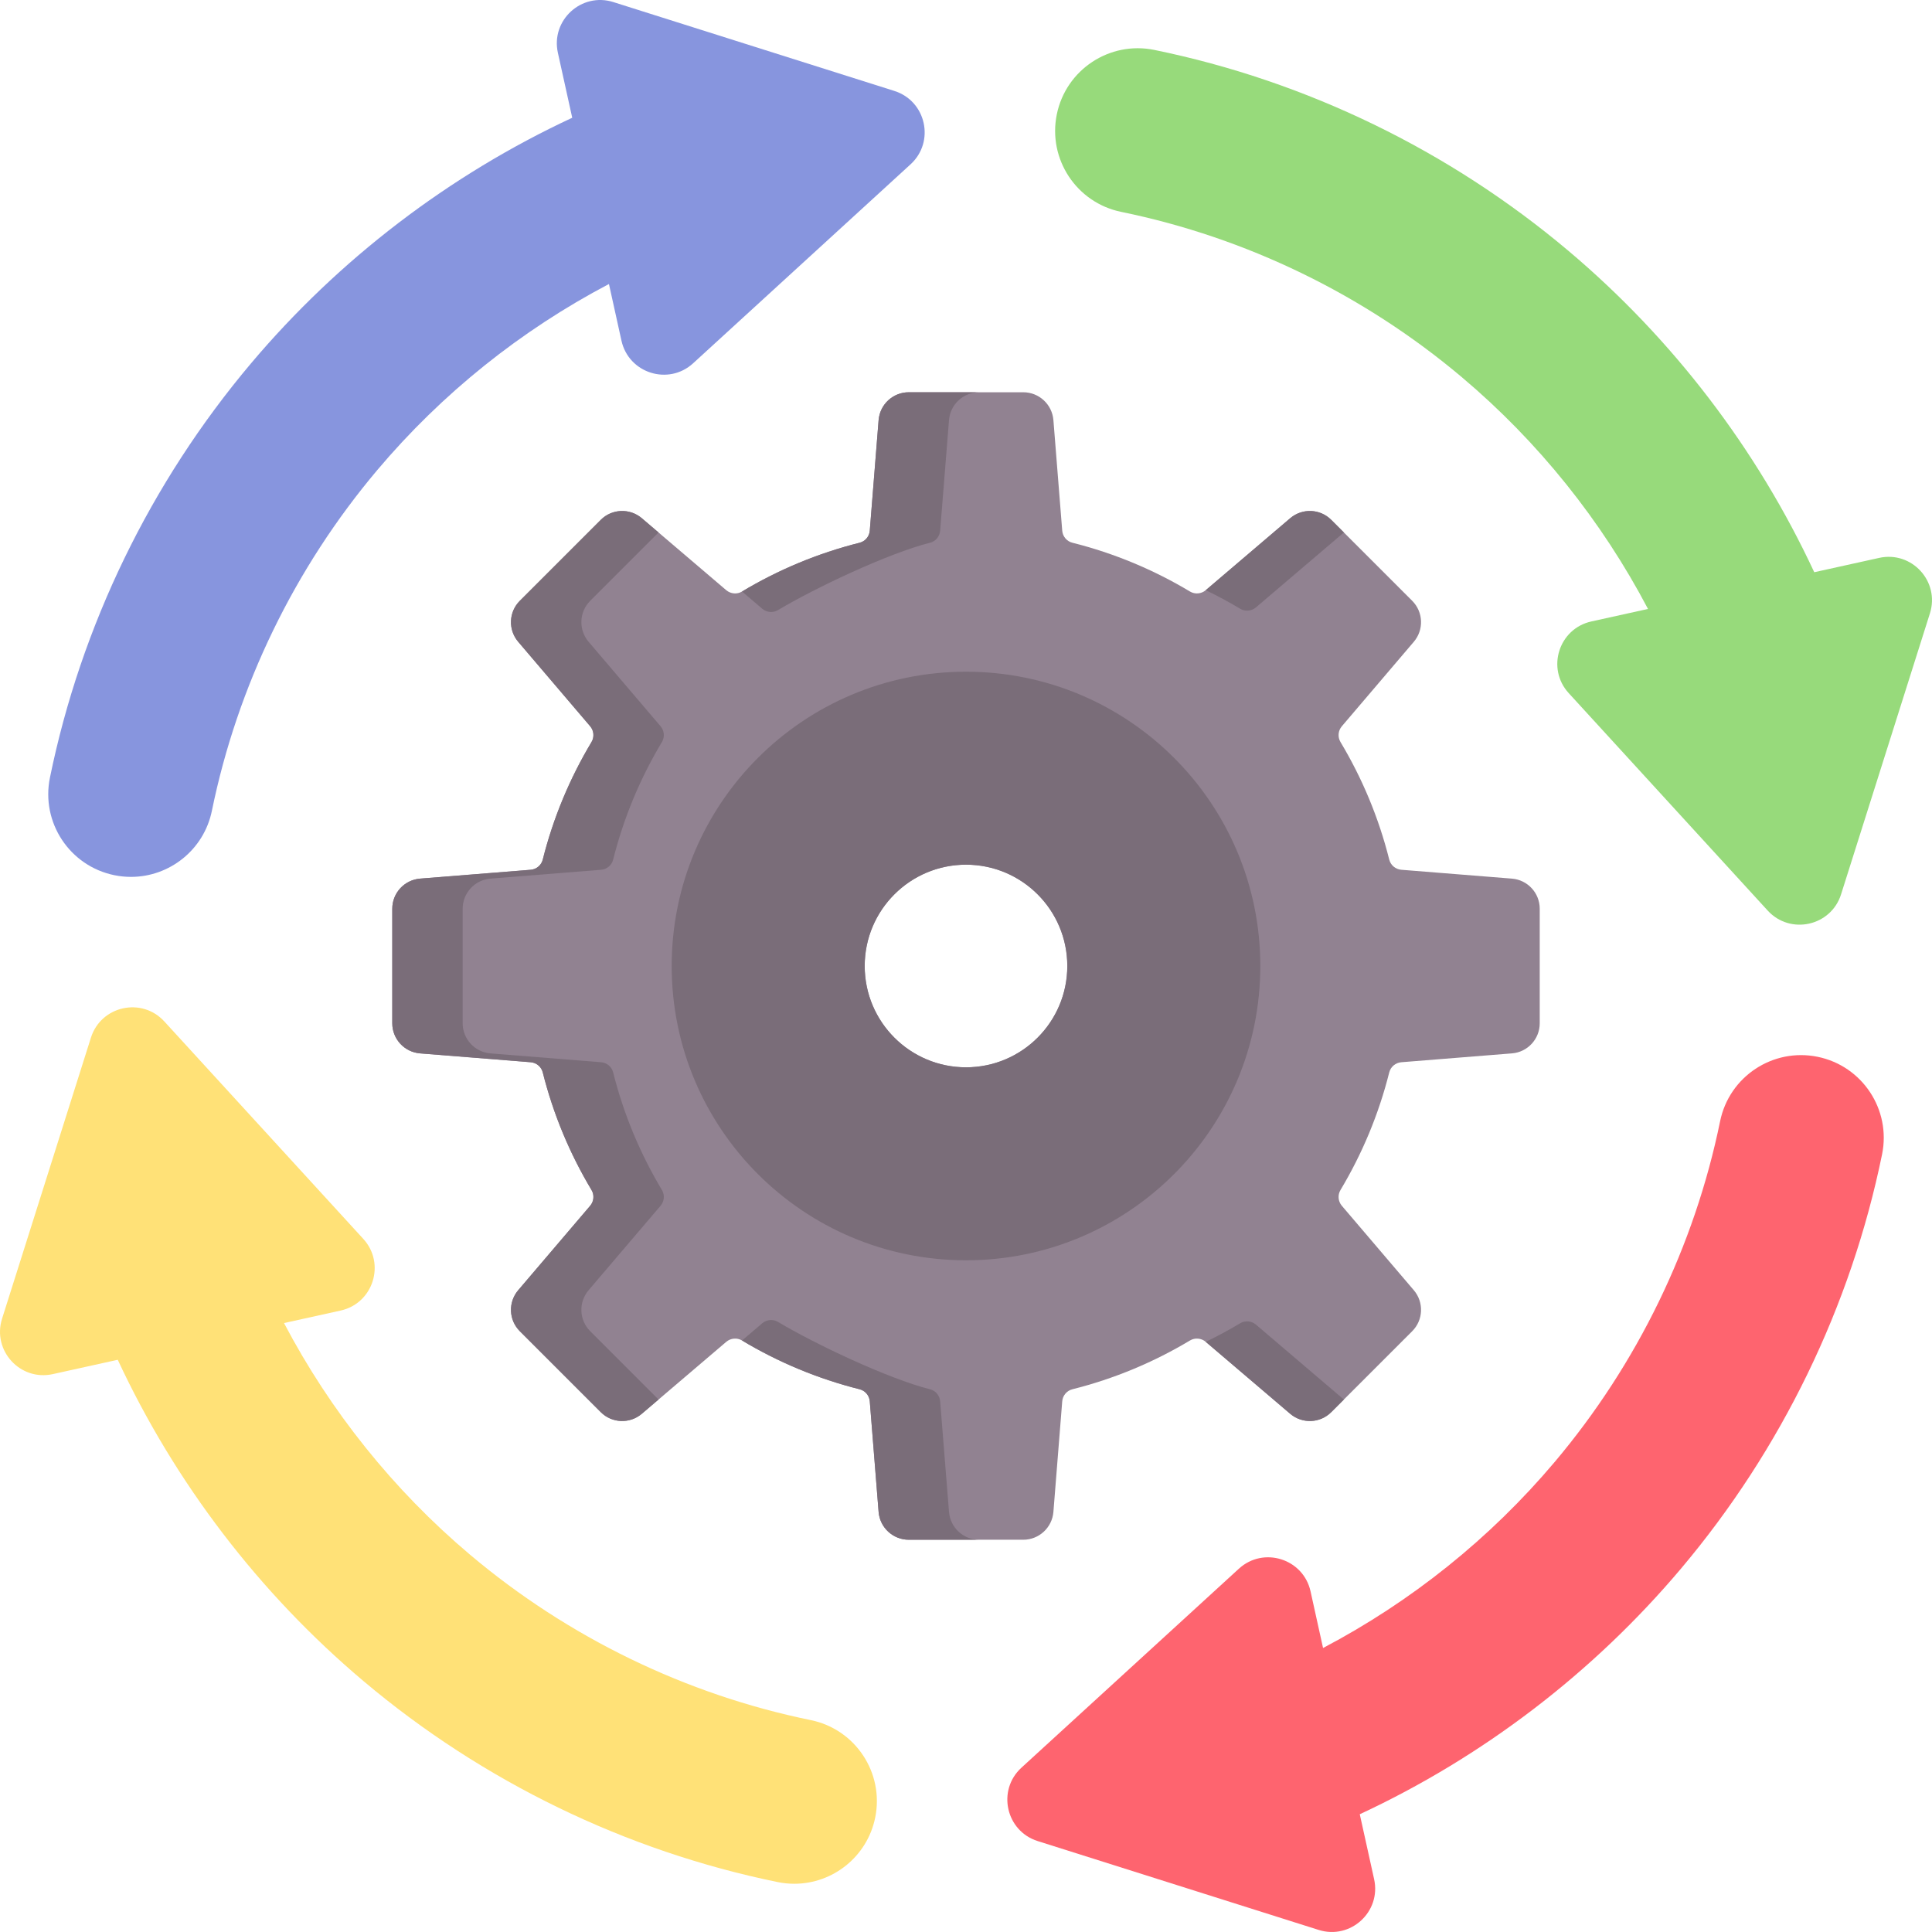 <svg xmlns="http://www.w3.org/2000/svg" id="Capa_1" height="512" viewBox="0 0 512 512" width="512"><g><g><path d="m400.675 232.844-29.311-2.347c-1.533-.123-2.82-1.204-3.201-2.696-2.789-11.115-7.184-21.582-12.916-31.153-.792-1.328-.648-3.005.35-4.178l19.081-22.395c2.707-3.18 2.521-7.904-.432-10.858l-21.458-21.458c-2.954-2.954-7.678-3.139-10.868-.432l-22.384 19.081c-1.173.988-2.861 1.142-4.178.35-9.571-5.743-20.048-10.137-31.153-12.926-1.492-.371-2.583-1.657-2.707-3.201l-2.336-29.3c-.34-4.168-3.818-7.379-7.986-7.379h-30.34c-4.178 0-7.657 3.211-7.997 7.379l-2.336 29.3c-.123 1.544-1.214 2.83-2.707 3.201-11.105 2.789-21.582 7.184-31.153 12.926-1.317.792-3.005.638-4.178-.35l-22.384-19.081c-3.18-2.707-7.914-2.521-10.868.432l-21.458 21.458c-2.954 2.954-3.139 7.678-.432 10.858l19.081 22.395c.998 1.173 1.142 2.851.35 4.178-5.732 9.571-10.127 20.038-12.916 31.153-.381 1.492-1.667 2.573-3.201 2.696l-29.311 2.347c-4.168.34-7.369 3.808-7.369 7.986v30.35c0 4.168 3.201 7.647 7.369 7.976l29.311 2.347c1.534.123 2.82 1.204 3.201 2.696 2.789 11.115 7.184 21.582 12.916 31.163.792 1.317.648 3.005-.35 4.178l-19.081 22.384c-2.707 3.18-2.521 7.914.432 10.858l21.458 21.458c2.954 2.954 7.688 3.139 10.868.432l22.384-19.07c1.173-.998 2.861-1.142 4.178-.36 9.571 5.743 20.048 10.137 31.153 12.926 1.492.37 2.583 1.667 2.707 3.201l2.336 29.311c.34 4.158 3.818 7.369 7.997 7.369h30.34c4.168 0 7.647-3.211 7.986-7.369l2.336-29.311c.124-1.533 1.214-2.83 2.707-3.201 11.105-2.789 21.582-7.184 31.153-12.926 1.317-.782 3.005-.638 4.178.36l22.384 19.07c3.19 2.707 7.914 2.521 10.868-.432l21.458-21.458c2.954-2.944 3.139-7.678.432-10.858l-19.081-22.384c-.998-1.173-1.142-2.861-.35-4.178 5.732-9.581 10.127-20.048 12.916-31.163.381-1.492 1.667-2.573 3.201-2.696l29.311-2.347c4.168-.329 7.369-3.808 7.369-7.976v-30.35c0-4.178-3.201-7.647-7.369-7.986zm-144.67 50.007c-14.83 0-26.851-12.021-26.851-26.851s12.021-26.851 26.851-26.851c14.82 0 26.841 12.021 26.841 26.851s-12.021 26.851-26.841 26.851z" fill="#918291"/><g fill="#7a6d79"><g><path d="m332.833 351.035c-1.175-.997-2.857-1.144-4.179-.355-2.957 1.772-5.999 3.415-9.119 4.923l22.389 19.075c3.182 2.704 7.911 2.521 10.861-.434l3.353-3.353z"/><path d="m332.835 160.969c-1.175.997-2.857 1.144-4.179.355-2.957-1.772-5.999-3.415-9.119-4.923l22.389-19.075c3.182-2.704 7.911-2.521 10.861.434l3.353 3.353z"/><path d="m156.416 352.786c-2.955-2.949-3.139-7.679-.434-10.861l19.078-22.388c.997-1.175 1.144-2.857.355-4.179-5.739-9.576-10.132-20.045-12.923-31.156-.373-1.493-1.664-2.576-3.2-2.698l-29.308-2.343c-4.167-.337-7.373-3.812-7.373-7.985v-30.342c0-4.179 3.206-7.654 7.373-7.991l29.308-2.343c1.536-.122 2.827-1.205 3.2-2.698 2.79-11.111 7.183-21.58 12.923-31.156.789-1.322.642-3.004-.355-4.179l-19.078-22.388c-2.704-3.182-2.521-7.911.434-10.861l18.105-18.105-4.445-3.787c-3.182-2.704-7.911-2.521-10.861.434l-21.458 21.458c-2.955 2.949-3.139 7.679-.434 10.861l19.078 22.388c.997 1.175 1.144 2.857.355 4.179-5.739 9.576-10.132 20.045-12.923 31.156-.373 1.493-1.664 2.576-3.2 2.698l-29.308 2.343c-4.167.337-7.373 3.812-7.373 7.991v30.342c0 4.173 3.206 7.648 7.373 7.985l29.308 2.343c1.536.122 2.827 1.205 3.2 2.698 2.79 11.111 7.183 21.58 12.923 31.156.789 1.322.642 3.004-.355 4.179l-19.078 22.388c-2.704 3.182-2.521 7.911.434 10.861l21.458 21.458c2.949 2.955 7.679 3.139 10.861.434l4.445-3.787z"/><path d="m259.488 408.049h-18.656c-4.179 0-7.654-3.206-7.991-7.373l-2.343-29.308c-.122-1.536-1.205-2.827-2.698-3.2-11.111-2.79-21.58-7.183-31.156-12.923l5.36-4.565c1.175-.997 2.857-1.144 4.179-.355 9.576 5.739 29.161 15.052 40.273 17.842 1.493.373 2.576 1.664 2.698 3.2l2.343 29.308c.336 4.168 3.812 7.374 7.991 7.374z"/><path d="m259.488 103.954h-18.656c-4.179 0-7.654 3.206-7.991 7.373l-2.343 29.308c-.122 1.536-1.205 2.827-2.698 3.2-11.111 2.79-21.58 7.183-31.156 12.923l5.36 4.565c1.175.997 2.857 1.144 4.179.355 9.576-5.739 29.161-15.052 40.273-17.842 1.493-.373 2.576-1.664 2.698-3.2l2.343-29.308c.336-4.168 3.812-7.374 7.991-7.374z"/></g><path d="m256.005 178.01c-43.081 0-78.001 34.92-78.001 77.99 0 43.071 34.92 77.99 78.001 77.99 43.071 0 77.99-34.92 77.99-77.99 0-43.071-34.919-77.99-77.99-77.99zm0 104.841c-14.83 0-26.851-12.021-26.851-26.851s12.021-26.851 26.851-26.851c14.82 0 26.841 12.021 26.841 26.851s-12.021 26.851-26.841 26.851z"/></g></g><g><path d="m214.866 455.848c-33.101-6.774-64.322-21.929-90.29-43.829-20.271-17.095-37.049-38.059-49.311-61.397l15.006-3.314c8.645-1.909 11.981-12.462 6.004-18.994l-52.727-57.622c-5.976-6.531-16.781-4.144-19.45 4.296l-23.548 74.469c-2.669 8.441 4.801 16.607 13.446 14.698l17.209-3.801c15.182 32.614 37.492 61.851 65.127 85.156 31.547 26.605 69.498 45.021 109.75 53.258 1.482.304 2.958.449 4.414.449 10.187 0 19.315-7.148 21.437-17.517 2.426-11.852-5.216-23.427-17.067-25.852z" fill="#ffe177"/><path d="m237.011 24.098-74.469-23.548c-8.442-2.669-16.607 4.801-14.697 13.446l3.801 17.209c-32.614 15.181-61.85 37.492-85.155 65.128-26.604 31.547-45.021 69.498-53.258 109.75-2.426 11.852 5.216 23.426 17.068 25.851 1.482.304 2.958.449 4.414.449 10.187 0 19.315-7.148 21.437-17.517 6.773-33.101 21.929-64.323 43.829-90.29 17.095-20.271 38.059-37.049 61.396-49.311l3.314 15.006c1.91 8.646 12.462 11.981 18.994 6.004l57.621-52.727c6.532-5.976 4.145-16.781-4.295-19.45z" fill="#8795de"/><path d="m498.004 147.845-17.209 3.801c-15.182-32.614-37.492-61.851-65.127-85.156-31.547-26.605-69.498-45.021-109.75-53.258-11.857-2.428-23.427 5.217-25.851 17.068-2.426 11.852 5.216 23.426 17.068 25.851 33.101 6.774 64.322 21.929 90.29 43.829 20.271 17.095 37.049 38.059 49.311 61.397l-15.006 3.314c-8.645 1.909-11.981 12.462-6.004 18.994l52.727 57.622c5.976 6.531 16.781 4.144 19.45-4.296l23.549-74.468c2.668-8.442-4.802-16.607-13.448-14.698z" fill="#97da7b"/><path d="m481.699 280.066c-11.857-2.429-23.426 5.217-25.851 17.068-6.773 33.101-21.929 64.323-43.829 90.29-17.095 20.271-38.059 37.049-61.396 49.311l-3.314-15.006c-1.91-8.646-12.462-11.981-18.994-6.004l-57.621 52.726c-6.531 5.976-4.144 16.781 4.296 19.45l74.468 23.549c8.442 2.669 16.607-4.801 14.697-13.446l-3.801-17.209c32.614-15.181 61.85-37.492 85.155-65.128 26.604-31.547 45.021-69.498 53.258-109.75 2.426-11.851-5.216-23.425-17.068-25.851z" fill="#fe646f"/></g></g></svg>